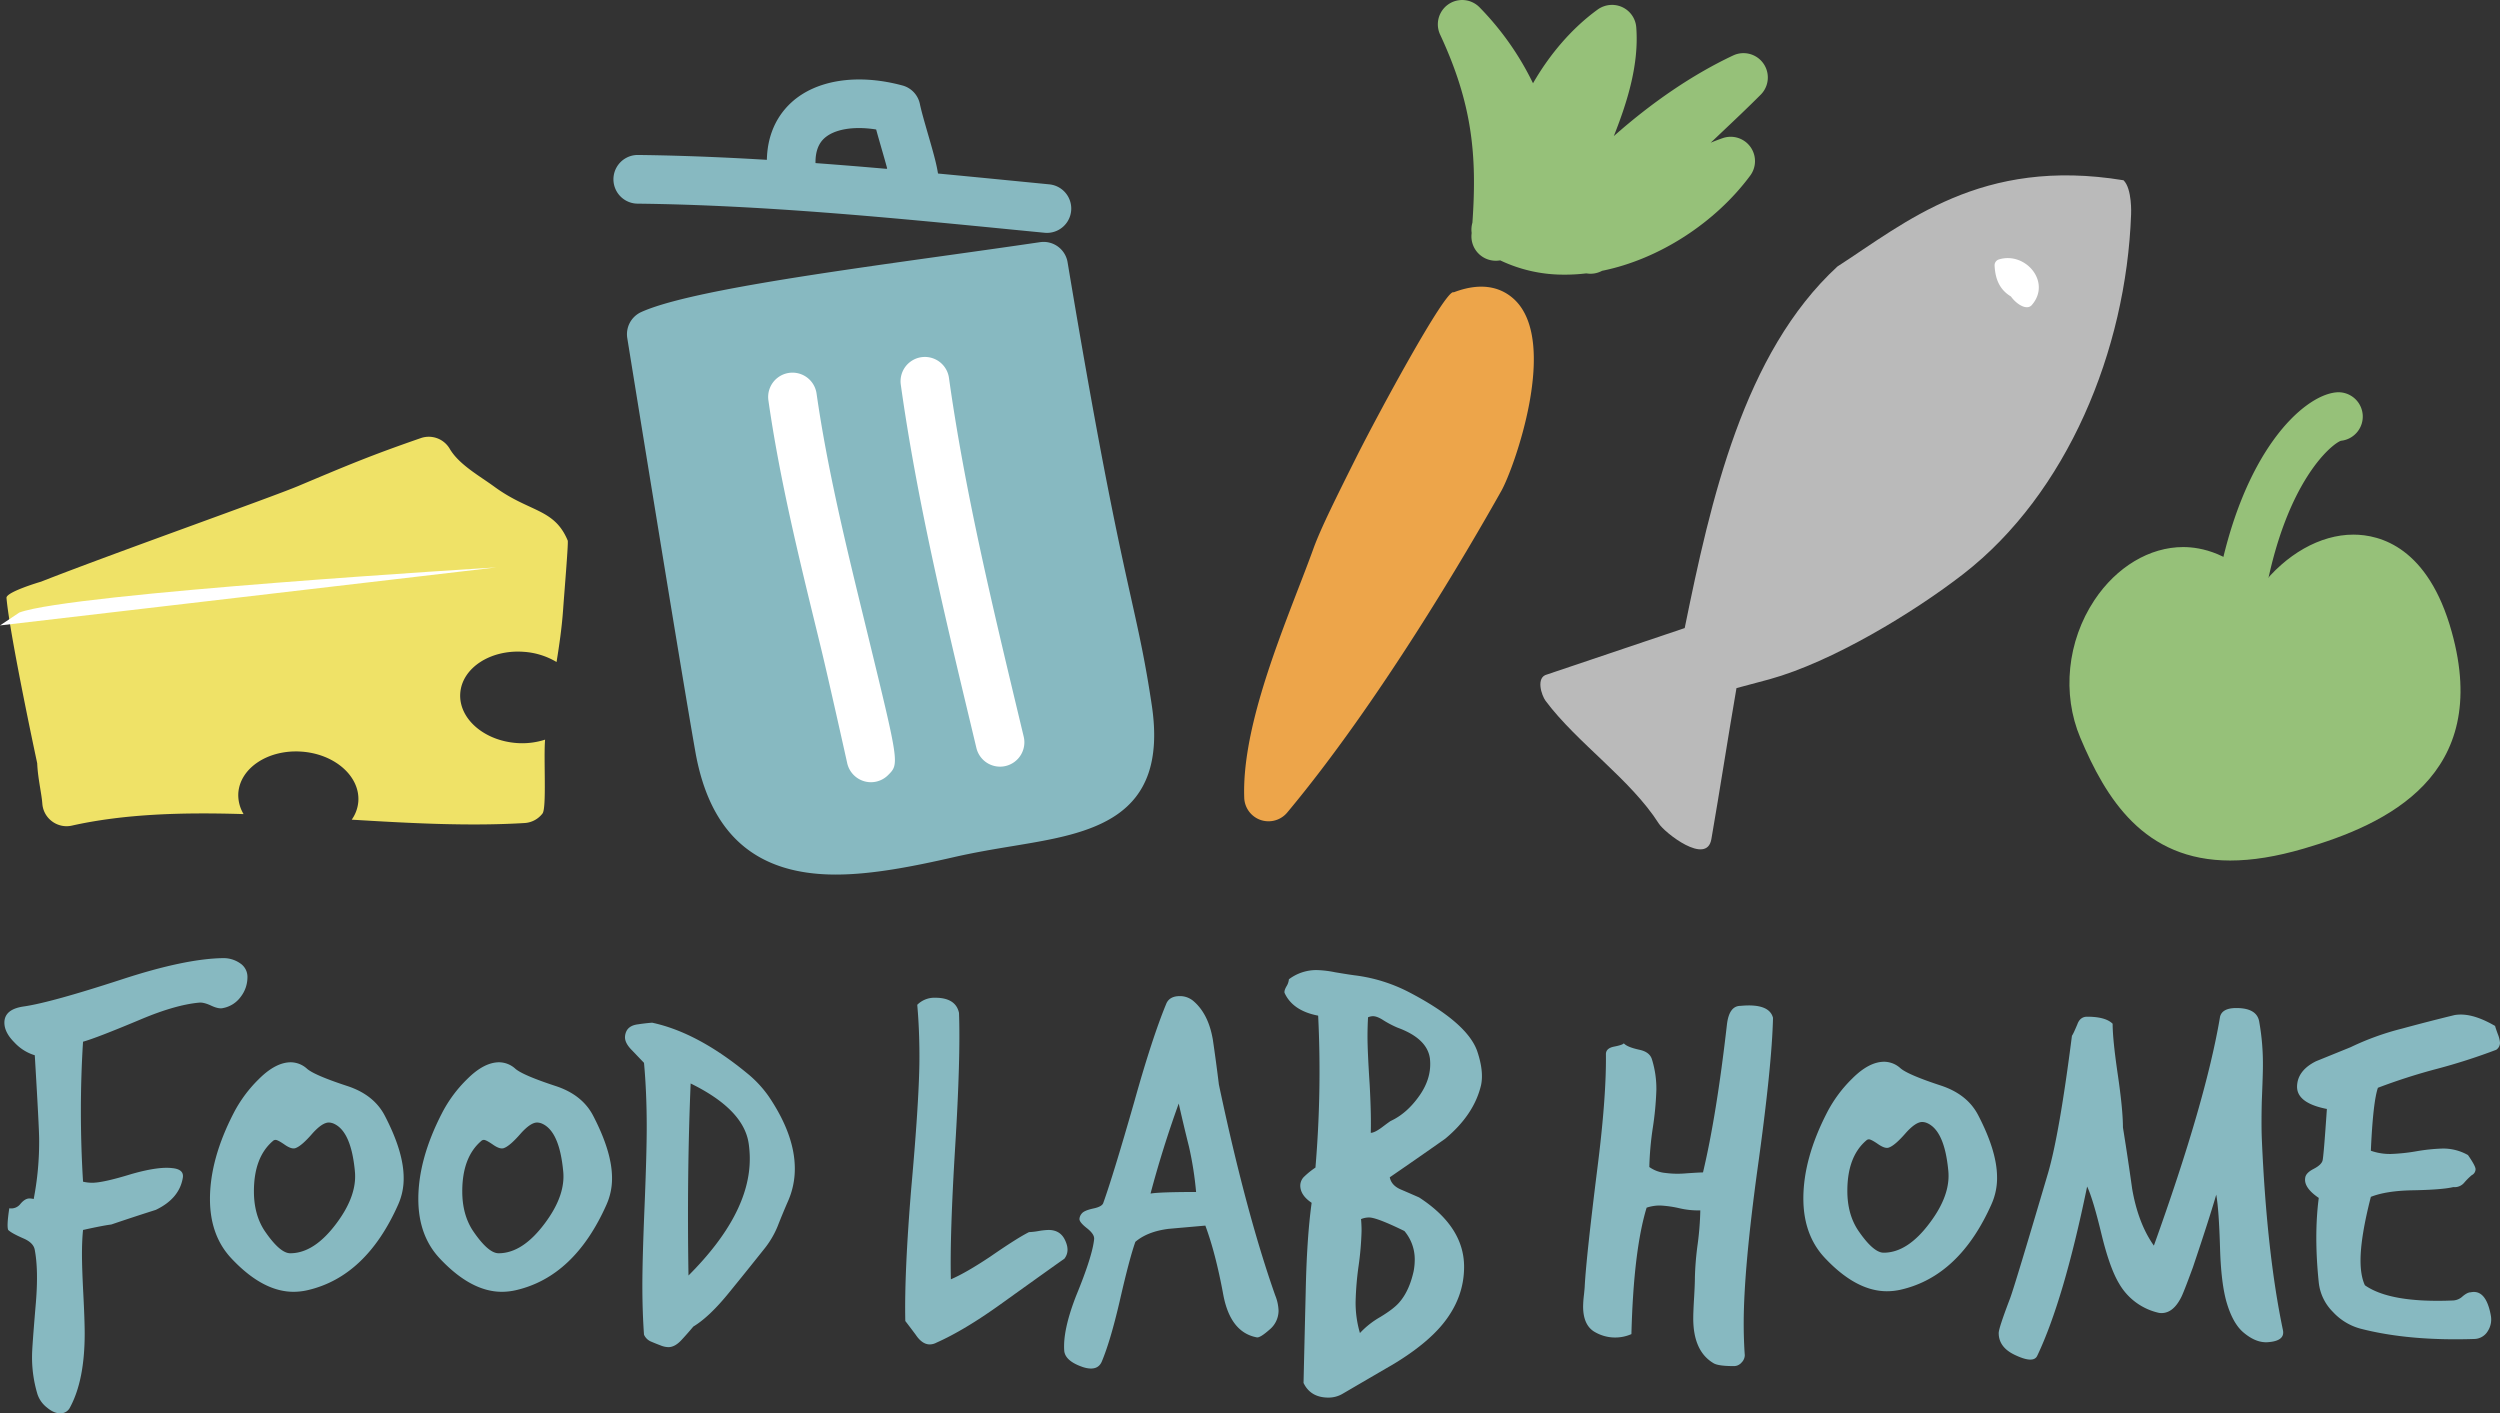 <svg xmlns="http://www.w3.org/2000/svg" xmlns:xlink="http://www.w3.org/1999/xlink" width="1277.063" height="721.965" viewBox="0 0 1277.063 721.965">
  <rect x="0" y="0" width="1277.063" height="721.965" fill="#333333" stroke="none"/>
  <defs>
    <style>
      .cls-1 {
        fill: none;
      }

      .cls-2 {
        clip-path: url(#clip-path);
      }

      .cls-3 {
        fill: #87b9c1;
      }

      .cls-4 {
        fill: #bababa;
      }

      .cls-5 {
        fill: #efe267;
      }

      .cls-6 {
        fill: #eda54a;
      }

      .cls-7 {
        fill: #96c179;
      }

      .cls-8 {
        fill: #fff;
      }
    </style>
    <clipPath id="clip-path">
      <rect id="SVGID" class="cls-1" width="1277.063" height="721.965"/>
    </clipPath>
  </defs>
  <g id="Gruppe_1127" data-name="Gruppe 1127" transform="translate(-214.551 -332.976)">
    <g id="Gruppe_1126" data-name="Gruppe 1126" class="cls-2" transform="translate(214.551 332.976)">
      <path id="Pfad_291" data-name="Pfad 291" class="cls-3" d="M339,404.631a16.352,16.352,0,0,1-3.469,10.106,14.525,14.525,0,0,1-9.015,5.7c-1.462.371-3.5-.047-6.084-1.264-2.584-1.193-4.622-1.683-6.108-1.517q-12.183,1.114-29.921,8.6-22.447,9.422-29.384,11.361-1.1,17.445-1.1,35.476,0,18,1.1,36.021a19.711,19.711,0,0,0,4.717.554q5.546,0,19.958-4.433,13.57-3.887,20.772-3.05c4.077.363,5.91,1.944,5.555,4.717-1.114,7.19-5.728,12.752-13.85,16.623Q280.8,527.133,269.438,531c-2.963.372-7.759,1.3-14.419,2.781-.371,3.682-.545,7.854-.545,12.468,0,4.425.221,11.188.688,20.227s.7,15.786.7,20.234q0,23.822-7.482,37.688a5.36,5.36,0,0,1-4.993,3.058c-2.22,0-4.535-1.019-6.921-3.058a14.3,14.3,0,0,1-4.709-6.653,65.044,65.044,0,0,1-2.781-19.958q0-3.887,1.952-26.879,1.375-16.64-.561-26.887-.557-3.579-5.546-5.815c-4.251-1.833-6.921-3.319-8.028-4.425q-.841-1.943.553-11.085a5.855,5.855,0,0,0,5.681-2.22c1.564-1.849,3.081-2.781,4.567-2.781a8.949,8.949,0,0,1,2.22.285,154.04,154.04,0,0,0,2.781-30.482q0-5.831-2.228-42.958a23.34,23.34,0,0,1-10.39-6.534q-5.132-5.108-5.136-10.105,0-6.9,9.979-8.3,13.582-1.944,50.164-13.866,32.153-10.512,51.538-10.809a14.789,14.789,0,0,1,8.739,2.639A8.246,8.246,0,0,1,339,404.631" transform="translate(-212.6 94.512)"/>
      <path id="Pfad_292" data-name="Pfad 292" class="cls-3" d="M302.128,457.082q-1.944-20.23-10.809-24.1a6.787,6.787,0,0,0-2.5-.561c-2.2,0-4.986,1.857-8.32,5.547-3.682,4.258-6.55,6.739-8.581,7.482q-1.944.829-5.547-1.652c-2.394-1.667-3.974-2.5-4.709-2.5a1.882,1.882,0,0,0-1.375.545q-9.73,8.308-9.71,25.765,0,11.946,5.538,20.251,7.763,11.365,13.029,11.346,12.2,0,23.561-15.233,10.785-14.4,9.418-26.887m22.17,17.193q-16.367,36.859-46.276,43.78a32.194,32.194,0,0,1-7.206.837q-15.786,0-31.865-17.193-10.82-11.626-10.824-30.2,0-20.515,12.191-44.08a67.949,67.949,0,0,1,12.752-17.169q8.592-8.592,16.355-8.6a12.546,12.546,0,0,1,8.32,3.334q3.864,3.331,20.788,8.873,13.309,4.444,18.836,14.948,9.707,18.6,9.7,31.873a32.345,32.345,0,0,1-2.773,13.589" transform="translate(-120.865 140.99)"/>
      <path id="Pfad_293" data-name="Pfad 293" class="cls-3" d="M315.582,457.082q-1.944-20.23-10.8-24.1a6.782,6.782,0,0,0-2.489-.561c-2.22,0-4.993,1.857-8.32,5.547-3.7,4.258-6.558,6.739-8.588,7.482q-1.944.829-5.547-1.652-3.6-2.5-4.717-2.5a1.9,1.9,0,0,0-1.375.545q-9.706,8.308-9.7,25.765,0,11.946,5.538,20.251,7.751,11.365,13.029,11.346,12.2,0,23.561-15.233,10.8-14.4,9.41-26.887m22.178,17.193q-16.355,36.859-46.277,43.78a32.208,32.208,0,0,1-7.214.837q-15.786,0-31.865-17.193Q241.6,490.073,241.6,471.5q0-20.515,12.191-44.08a67.383,67.383,0,0,1,12.752-17.169q8.581-8.592,16.347-8.6a12.527,12.527,0,0,1,8.312,3.334q3.875,3.331,20.788,8.873,13.309,4.444,18.844,14.948,9.695,18.6,9.711,31.873a32.472,32.472,0,0,1-2.781,13.589" transform="translate(-27.908 140.99)"/>
      <path id="Pfad_294" data-name="Pfad 294" class="cls-3" d="M318.151,460.9q-2.488-17.445-29.652-30.751-1.944,46.268-1.106,98.1,31.312-31.3,31.312-59.582a54.87,54.87,0,0,0-.553-7.767m19.958,29.661c-1.857,4.243-3.6,8.509-5.27,12.752a46.95,46.95,0,0,1-7.2,11.907q-8.6,10.82-17.185,21.349c-6.842,8.5-13.029,14.4-18.575,17.745-1.841,2.2-3.871,4.52-6.092,6.913-2.2,2.386-4.432,3.611-6.653,3.611a11.1,11.1,0,0,1-3.88-.838q-2.216-.83-4.851-1.944a6.785,6.785,0,0,1-3.737-3.595q-.829-11.639-.837-24.952,0-13.57,1.114-40.446,1.1-26.9,1.114-40.477,0-18.014-1.391-32.979c-.182-.19-2.22-2.3-6.1-6.376q-3.6-3.579-3.611-6.653a7.523,7.523,0,0,1,.561-2.773q1.387-3.307,6.1-3.872c2.394-.371,4.812-.648,7.2-.837q23.288,5,48.781,26.05a57.767,57.767,0,0,1,10.8,11.638q13.309,19.7,13.313,36.866a40.789,40.789,0,0,1-3.6,16.908" transform="translate(64.304 123.317)"/>
      <path id="Pfad_295" data-name="Pfad 295" class="cls-3" d="M354.351,530.859q-.557.272-32.426,23.118-18.583,13.357-32.987,19.753a7.166,7.166,0,0,1-3.318.845c-2.592,0-4.986-1.667-7.206-5-3.318-4.44-5.08-6.739-5.27-6.929q-.545-24.414,3.05-68.02,4.16-46.34,4.164-66.882,0-14.162-1.114-26.65a12.366,12.366,0,0,1,9.141-3.611c7.016,0,11.093,2.592,12.191,7.759q.842,22.732-1.936,68.044t-2.22,68.036q7.763-3.33,20.234-11.654,13.582-9.4,19.674-12.453a35.883,35.883,0,0,0,4.859-.553,33.37,33.37,0,0,1,5.12-.553q5.546,0,8.043,4.44c2.212,4.109,2.212,7.53,0,10.311" transform="translate(189.309 112.185)"/>
      <path id="Pfad_296" data-name="Pfad 296" class="cls-3" d="M350.782,497.435a174.805,174.805,0,0,0-3.6-23.015q-2.774-11.081-5.27-22.17-8.3,23-14.4,46,4.421-.806,23.276-.814m40.461,52.929a22.634,22.634,0,0,1,1.659,7.743,12.6,12.6,0,0,1-4.7,9.71c-3.153,2.773-5.262,4.069-6.376,3.888q-13.582-2.525-17.185-21.9-3.875-21.06-9.141-35.2c-6.281.561-12.563,1.1-18.852,1.667-7.2.917-12.847,3.153-16.9,6.637q-3.058,8.616-8.043,30.49Q307,573.641,302.57,584.157c-1.493,3.35-4.63,4.259-9.434,2.781q-9.138-3.058-9.7-8.3-.818-10.56,6.1-28.27,8.308-20.231,9.157-28.831c.173-1.667-1.02-3.5-3.619-5.555q-3.875-3.034-3.871-4.709a4.632,4.632,0,0,1,1.24-2.9c.838-1.019,2.782-1.833,5.823-2.5,3.058-.632,4.757-1.62,5.128-2.9q4.99-13.866,15.794-51.562,9.149-32.687,16.363-50.148,1.647-3.887,6.921-3.887a10.577,10.577,0,0,1,6.921,2.5q7.775,6.637,9.979,19.95,1.671,11.366,3.057,22.732,13.843,65.42,28.815,107.81" transform="translate(260.211 111.461)"/>
      <path id="Pfad_297" data-name="Pfad 297" class="cls-3" d="M371.916,440.879q-1.387-10.264-16.64-15.8a52.664,52.664,0,0,1-6.921-3.611c-2.213-1.469-4.061-2.212-5.547-2.212a6.828,6.828,0,0,0-2.5.561c-.182,3.128-.277,6.463-.277,9.963q0,7.206,1.106,24.4.842,15.786.561,24.659c1.3,0,3.24-.972,5.831-2.9q3.864-2.915,4.417-3.192,8.332-3.887,14.7-13.029t5.262-18.836M363.6,549.518a32.671,32.671,0,0,0,.561-5.823,22.411,22.411,0,0,0-5.278-14.7c-9.418-4.614-15.438-6.914-18-6.914a10.5,10.5,0,0,0-4.163.83c.181,1.841.276,3.88.276,6.084a156.681,156.681,0,0,1-1.525,17.872,157.651,157.651,0,0,0-1.517,18.157,54.838,54.838,0,0,0,2.212,16.087,43.808,43.808,0,0,1,10.382-8.185q7.063-4.278,9.845-7.616,5-5.819,7.205-15.787m34.37-94.8q-3.615,14.969-18.291,27.172-14.139,9.955-28.27,19.658.818,4.172,5.681,6.25c3.239,1.375,6.329,2.734,9.292,4.03q23,14.933,22.992,35.46,0,15.809-10.8,29.107-8.332,10.251-24.675,20.227-13.286,7.739-26.6,15.518a14.168,14.168,0,0,1-7.213,1.944q-9.138,0-12.729-7.482.533-23.3,1.1-46.3.557-27.709,3.042-45.724c-3.864-2.576-5.807-5.538-5.807-8.857a6.423,6.423,0,0,1,2.07-4.582,41.319,41.319,0,0,1,5.681-4.559,583.878,583.878,0,0,0,1.383-77.6q-13.025-2.5-17.169-11.647c-.19-.727.134-1.841.972-3.318a7.9,7.9,0,0,0,1.249-3.611,23.19,23.19,0,0,1,14.119-4.709,53,53,0,0,1,9.426,1.106c5.538.932,9.149,1.485,10.8,1.667a82.3,82.3,0,0,1,26.626,8.319q29.925,15.514,35.183,30.2,3.58,10.537,1.944,17.738" transform="translate(358.525 99.839)"/>
      <path id="Pfad_298" data-name="Pfad 298" class="cls-3" d="M413.913,404.286q-.557,24.7-8.043,78.157-6.922,50.725-6.93,77.889,0,8.569.553,16.339a5.477,5.477,0,0,1-1.667,3.737,5.073,5.073,0,0,1-3.872,1.8c-5.167,0-8.6-.458-10.263-1.383q-10.524-6.091-10.524-23,0-3.331.419-10.4c.277-4.725.419-8.161.419-10.382a152.856,152.856,0,0,1,1.391-16.916,155.118,155.118,0,0,0,1.383-17.454,42.519,42.519,0,0,1-10.674-1.1,56.21,56.21,0,0,0-9.829-1.4,21.575,21.575,0,0,0-6.929,1.106q-6.673,21.9-7.767,64.583a20.581,20.581,0,0,1-18.283-.838q-6.388-3.33-6.392-13.3a57.564,57.564,0,0,1,.435-5.957c.26-2.5.4-4.014.4-4.583q.829-14.956,6.368-59.3,4.728-37.131,4.448-59.029c0-2.031,1.422-3.334,4.29-3.871,2.869-.569,4.472-1.114,4.859-1.667,1.114,1.3,3.784,2.394,8.043,3.318,3.484.743,5.617,2.41,6.352,4.986a50.637,50.637,0,0,1,2.228,15.525,159.27,159.27,0,0,1-1.81,19.255,160.564,160.564,0,0,0-1.793,20.108,16.732,16.732,0,0,0,8.3,3.042,47.375,47.375,0,0,0,9.434.277c5.349-.387,8.581-.553,9.687-.553q6.922-29.1,12.207-75.384c.727-6.471,3.042-9.695,6.913-9.695,9.8-.94,15.344,1.114,16.64,6.083" transform="translate(491.788 115.629)"/>
      <path id="Pfad_299" data-name="Pfad 299" class="cls-3" d="M405.161,457.047q-1.944-20.231-10.816-24.106a6.662,6.662,0,0,0-2.489-.553q-3.331,0-8.32,5.539c-3.7,4.259-6.573,6.747-8.6,7.474-1.3.569-3.129,0-5.539-1.651-2.4-1.667-3.982-2.489-4.7-2.489a1.906,1.906,0,0,0-1.39.545c-6.487,5.539-9.694,14.135-9.694,25.766q0,11.947,5.539,20.235,7.739,11.366,13.029,11.354c8.13,0,15.968-5.057,23.545-15.241q10.809-14.376,9.434-26.872m22.155,17.193q-16.343,36.846-46.276,43.78a31.931,31.931,0,0,1-7.206.829q-15.786,0-31.865-17.185-10.809-11.627-10.824-30.206,0-20.5,12.191-44.072A67.758,67.758,0,0,1,356.1,410.21c5.7-5.72,11.172-8.589,16.355-8.589a12.524,12.524,0,0,1,8.3,3.326q3.887,3.342,20.787,8.881c8.873,2.963,15.154,7.925,18.836,14.949q9.706,18.6,9.71,31.864a32.388,32.388,0,0,1-2.781,13.6" transform="translate(590.059 140.749)"/>
      <path id="Pfad_300" data-name="Pfad 300" class="cls-3" d="M488.986,562.76c.727,3.706-1.944,5.721-8.035,6.092-4.077.19-8.209-1.572-12.468-5.262-3.524-3.145-6.281-8.225-8.32-15.241q-2.785-9.706-3.319-27.44-.581-19.958-1.944-27.441-3.615,12.48-11.93,37.151-4.978,13.559-6.092,15.5-4.421,8.592-11.085,7.766a31.278,31.278,0,0,1-20.5-14.972q-4.705-7.75-8.865-24.659c-2.963-12.357-5.459-20.693-7.482-24.952q-11.922,57.966-25.488,86.477-1.944,4.148-11.654-.553c-5.357-2.592-8.027-6.3-8.027-11.077q0-2.5,5.823-17.731,2.477-6.7,19.4-64.03,5.807-19.97,12.192-70.122c.371-.371,1.28-2.3,2.757-5.8.932-2.6,2.592-3.9,5-3.9q9.422,0,13.029,3.6,0,8.024,2.623,25.908t2.639,27.037q2.5,15.5,4.7,31.312,3.058,17.73,11.1,29.084,26.6-74,33.809-116.943c.743-2.947,3.5-4.425,8.3-4.425,6.834,0,10.722,2.2,11.646,6.653a122.29,122.29,0,0,1,1.944,22.992q0,4.148-.569,18.006c-.182,7.782-.182,14.04,0,18.86q2.5,58.476,10.816,98.1" transform="translate(677.212 116.795)"/>
      <path id="Pfad_301" data-name="Pfad 301" class="cls-3" d="M464.778,416.576a303.927,303.927,0,0,1-30.213,9.711,299.7,299.7,0,0,0-30.2,9.686q-2.5,7.23-3.61,32.157A28.947,28.947,0,0,0,411,469.782,94.429,94.429,0,0,0,424.04,468.4a94.936,94.936,0,0,1,13.029-1.375,25.493,25.493,0,0,1,13.3,3.319q3.864,5.558,3.871,7.206a3.4,3.4,0,0,1-1.944,3.058,32.888,32.888,0,0,0-3.872,3.871,6.369,6.369,0,0,1-5.539,2.22q-5.831,1.386-21.341,1.651-13.037.284-20.787,3.334-5.251,20.5-5.278,32.418c0,5.373.759,9.616,2.236,12.752q13.013,9.137,45.17,7.759a7.566,7.566,0,0,0,4.709-2.07q2.5-2.1,4.148-2.093,7.775-1.647,10.264,11.654a11.019,11.019,0,0,1-1.525,8.177,8.2,8.2,0,0,1-6.8,4.006q-33.516,1.114-58.207-5.262a29.534,29.534,0,0,1-14.119-8.58,24.888,24.888,0,0,1-7.206-14.981q-2.5-24.094,0-43.227-7.762-5.274-6.929-10.247c.182-1.667,1.6-3.192,4.306-4.583q4.005-2.074,4.567-4.306.557-2.193,2.2-26.31-15.5-3.034-15.233-11.646.261-8.035,9.694-12.737,8.865-3.6,17.746-7.206a138.532,138.532,0,0,1,26.05-9.426q13.285-3.614,26.879-6.929a17.5,17.5,0,0,1,3.319-.276q7.478,0,17.469,5.815c.189.743.632,2.118,1.39,4.156a15.318,15.318,0,0,1,1.114,4.44,4.266,4.266,0,0,1-1.951,3.595" transform="translate(810.336 119.694)"/>
      <path id="Pfad_302" data-name="Pfad 302" class="cls-4" d="M316.862,612.823c16.055,21.451,43.424,40.035,57.78,62.608,2.963,4.677,24.485,21.609,26.847,7.948,4.464-25.742,8.4-51.5,12.824-77.146,9.323-2.544,16.45-4.377,16.885-4.52,31.786-8.778,73.471-33.951,99.1-53.853,52.779-41.022,83.1-113.933,85.6-183.691,0,0,.616-13.013-3.872-17.358-72.745-11.946-111.389,21.649-146.153,44.056-47.967,44.23-64.709,119.369-78.007,184.695L317.6,599.249c-5.91,1.383-2.931,10.643-.743,13.574" transform="translate(472.725 -254.729)"/>
      <path id="Pfad_303" data-name="Pfad 303" class="cls-5" d="M501.663,414.229c-6.913-16.552-19.484-14.269-37.633-27.606-7.419-5.428-17.935-11.2-22.644-19.271a12.4,12.4,0,0,0-14.8-5.436c-25.615,8.873-37.135,13.748-62.513,24.431-13.93,5.878-95.594,34.78-131.442,48.891,0,0-17.919,5.23-17.659,8.3,1.675,19.216,15.692,84.478,15.692,84.478.3,7.609,2.212,15.209,2.615,20.63a12.348,12.348,0,0,0,4.978,9.047,12.5,12.5,0,0,0,6.534,2.434,12.289,12.289,0,0,0,3.6-.277c27.006-6.052,57.061-6.834,87.7-5.878a18.834,18.834,0,0,1-2.694-10.746c.9-12.879,15.344-22.36,32.284-21.167C382.61,523.224,395.6,534.618,394.7,547.5a18.476,18.476,0,0,1-3.382,9.316c29.669,1.809,60.032,3.445,88.341,1.714a12.446,12.446,0,0,0,9.118-4.859c2.188-2.86.506-28.135,1.327-37.735a37.975,37.975,0,0,1-14.309,1.746c-16.94-1.169-29.929-12.578-29.028-25.449s15.344-22.36,32.284-21.167a37.464,37.464,0,0,1,16.908,5.215c1.414-8.723,2.694-17.58,3.334-26.587.648-9.189,2.789-34.5,2.37-35.468" transform="translate(-211.657 -138.109)"/>
      <path id="Pfad_304" data-name="Pfad 304" class="cls-6" d="M402.041,354.4c15.573-5.966,25.339-1.691,31.067,3.729,22.834,21.657-.237,86.129-6.7,97.649C409.215,486.364,364.172,563.6,317,620.137a12.425,12.425,0,0,1-9.536,4.464,12.75,12.75,0,0,1-4.037-.664,12.452,12.452,0,0,1-8.383-11.33c-1.138-32.236,14.767-73.511,27.543-106.7,2.845-7.356,5.539-14.332,7.854-20.74,3.682-10.2,12.065-26.927,21.743-46.308,10.493-20.969,46.063-86.927,49.856-84.462" transform="translate(340.543 -205.069)"/>
      <path id="Pfad_305" data-name="Pfad 305" class="cls-7" d="M372.425,473.273a75.007,75.007,0,0,1-33.066-7.3,12.281,12.281,0,0,1-3.287.15,12.426,12.426,0,0,1-11.362-13.4c.032-.277.047-.561.063-.83a12.726,12.726,0,0,1,.4-5.167c2.394-34.283.032-60.633-16.5-96.077a12.422,12.422,0,0,1,20.108-13.961,146.885,146.885,0,0,1,27.345,38.826c8.6-14.949,19.919-28.167,33.074-37.7a12.554,12.554,0,0,1,12.507-1.2,12.427,12.427,0,0,1,7.166,10.35c1.39,18.394-4.14,37.088-11.465,55.536,19.61-17.374,40.461-31.557,60.949-41.188a12.428,12.428,0,0,1,14.1,20.013c-6.605,6.637-13.432,13.076-20.234,19.508q-2.667,2.537-5.325,5.041c2.039-.845,4.077-1.627,6.116-2.331A12.426,12.426,0,0,1,467.1,422.651c-17.777,24.027-46.482,42.768-75.723,48.67a12.332,12.332,0,0,1-8.027,1.3,90.9,90.9,0,0,1-10.927.656" transform="translate(426.975 -332.978)"/>
      <path id="Pfad_306" data-name="Pfad 306" class="cls-3" d="M361.806,671.81H361.8c-40.84,0-64.314-20.542-71.781-62.79-7.94-45-34.5-209.615-34.772-211.274a12.427,12.427,0,0,1,7.143-13.29c22.565-10.208,90.246-19.7,155.69-28.855,16.655-2.331,32.971-4.622,48.007-6.834a12.419,12.419,0,0,1,14.08,10.24c17.1,102.532,26,142.558,32.489,171.768,4.188,18.8,7.214,32.394,10.532,54.573,8.778,58.681-31.462,65.349-70.4,71.8-9.663,1.6-20.132,3.326-31.1,5.847-20.029,4.567-41.148,8.81-59.882,8.81" transform="translate(65.179 -225.058)"/>
      <path id="Pfad_307" data-name="Pfad 307" class="cls-8" d="M316.718,566.28a12.465,12.465,0,0,1-12.191-10.042c-.679-3.105-9.726-43.646-13.25-58.16l-2.11-8.675c-9.418-38.565-19.16-78.441-24.825-118.16a12.422,12.422,0,1,1,24.6-3.508c5.5,38.494,15.091,77.793,24.367,115.79l2.109,8.667c15.763,64.773,15.763,64.773,10.082,70.43a12.382,12.382,0,0,1-8.778,3.658" transform="translate(128.179 -166.705)"/>
      <path id="Pfad_308" data-name="Pfad 308" class="cls-8" d="M323.588,565.33a12.433,12.433,0,0,1-12.073-9.552L308.584,543.5c-13.55-56.6-27.559-115.165-35.689-173.317a12.425,12.425,0,0,1,24.612-3.437c7.964,56.974,21.831,114.937,35.238,170.979l2.947,12.3a12.443,12.443,0,0,1-9.213,14.964,12,12,0,0,1-2.892.34" transform="translate(187.251 -173.704)"/>
      <path id="Pfad_309" data-name="Pfad 309" class="cls-3" d="M475.655,382.793c-.4,0-.814-.032-1.224-.064l-14.744-1.438c-63.524-6.25-129.213-12.7-193.2-13.432a12.433,12.433,0,0,1,.158-24.865h.142c65.042.766,131.276,7.269,195.33,13.558L476.848,358a12.426,12.426,0,0,1-1.193,24.794" transform="translate(59.148 -263.831)"/>
      <path id="Pfad_310" data-name="Pfad 310" class="cls-3" d="M338.847,404.314c-3.429,0-7.783-1.39-12.1-6.558a12.436,12.436,0,0,1-1.177-14.261c-.924-3.452-2.094-7.482-3.01-10.65-.893-3.145-1.809-6.266-2.592-9.181-11.409-1.809-21.4-.213-26.556,4.559-4.14,3.824-5.388,10.319-3.705,19.262a12.422,12.422,0,1,1-24.414,4.607c-4.211-22.3,3.784-35.215,11.251-42.12,12.665-11.7,33.919-14.973,56.864-8.786a12.38,12.38,0,0,1,8.9,9.465c.814,3.927,2.473,9.576,4.116,15.3,6.21,21.444,9.047,31.241-1.509,36.867a13.5,13.5,0,0,1-6.076,1.493" transform="translate(127.596 -297.521)"/>
      <path id="Pfad_311" data-name="Pfad 311" class="cls-7" d="M430.5,534.016h0c-44.214,0-63.532-31.715-76.6-62.718-9.458-22.423-6.684-49.35,7.19-70.272,11.283-17,28.238-27.133,45.352-27.133,9.094,0,24.722,3.01,39.647,20.235,12.712-16.418,30.2-26.588,47.327-26.588,13.613,0,38.225,6.447,50.211,49.658,20.5,73.511-33.39,98.439-75.692,110.765-13.93,4.061-26.184,6.052-37.435,6.052" transform="translate(708.773 -94.439)"/>
      <path id="Pfad_312" data-name="Pfad 312" class="cls-7" d="M370.328,471.676a14.866,14.866,0,0,1-2.268-.2A12.443,12.443,0,0,1,358.089,457c12.594-68.47,43.764-96.8,60.459-98.6a12.424,12.424,0,1,1,2.639,24.707c-4.749,1.73-28.017,20.59-38.652,78.379a12.433,12.433,0,0,1-12.207,10.184" transform="translate(774.593 -157.946)"/>
      <path id="Pfad_313" data-name="Pfad 313" class="cls-8" d="M224.427,392.715c26.342-9.876,243.684-23.055,243.684-23.055L214.551,399.3l9.876-6.589" transform="translate(-214.553 -79.815)"/>
      <path id="Pfad_314" data-name="Pfad 314" class="cls-8" d="M362.507,373.653c10.216-11.717-3.239-27.511-16.853-23.292a3.122,3.122,0,0,0-2.141,3.168c.537,10.982,5.863,16.055,16.016,18.915,9.726,2.75,2.592-11.978-3.319-13.637-2.094-.585-4.053-1.359-6.186-1.865,2.789,2.994,5.554,5.973,8.351,8.967a11.438,11.438,0,0,1-1.1-4.733c-.711,1.051-1.438,2.11-2.133,3.169q6.672-.948-2.757-6.566a6.792,6.792,0,0,1-1.652,3.184c-4.5,5.191,7.561,17.54,11.772,12.689" transform="translate(675.379 -217.818)"/>
    </g>
  </g>
</svg>
